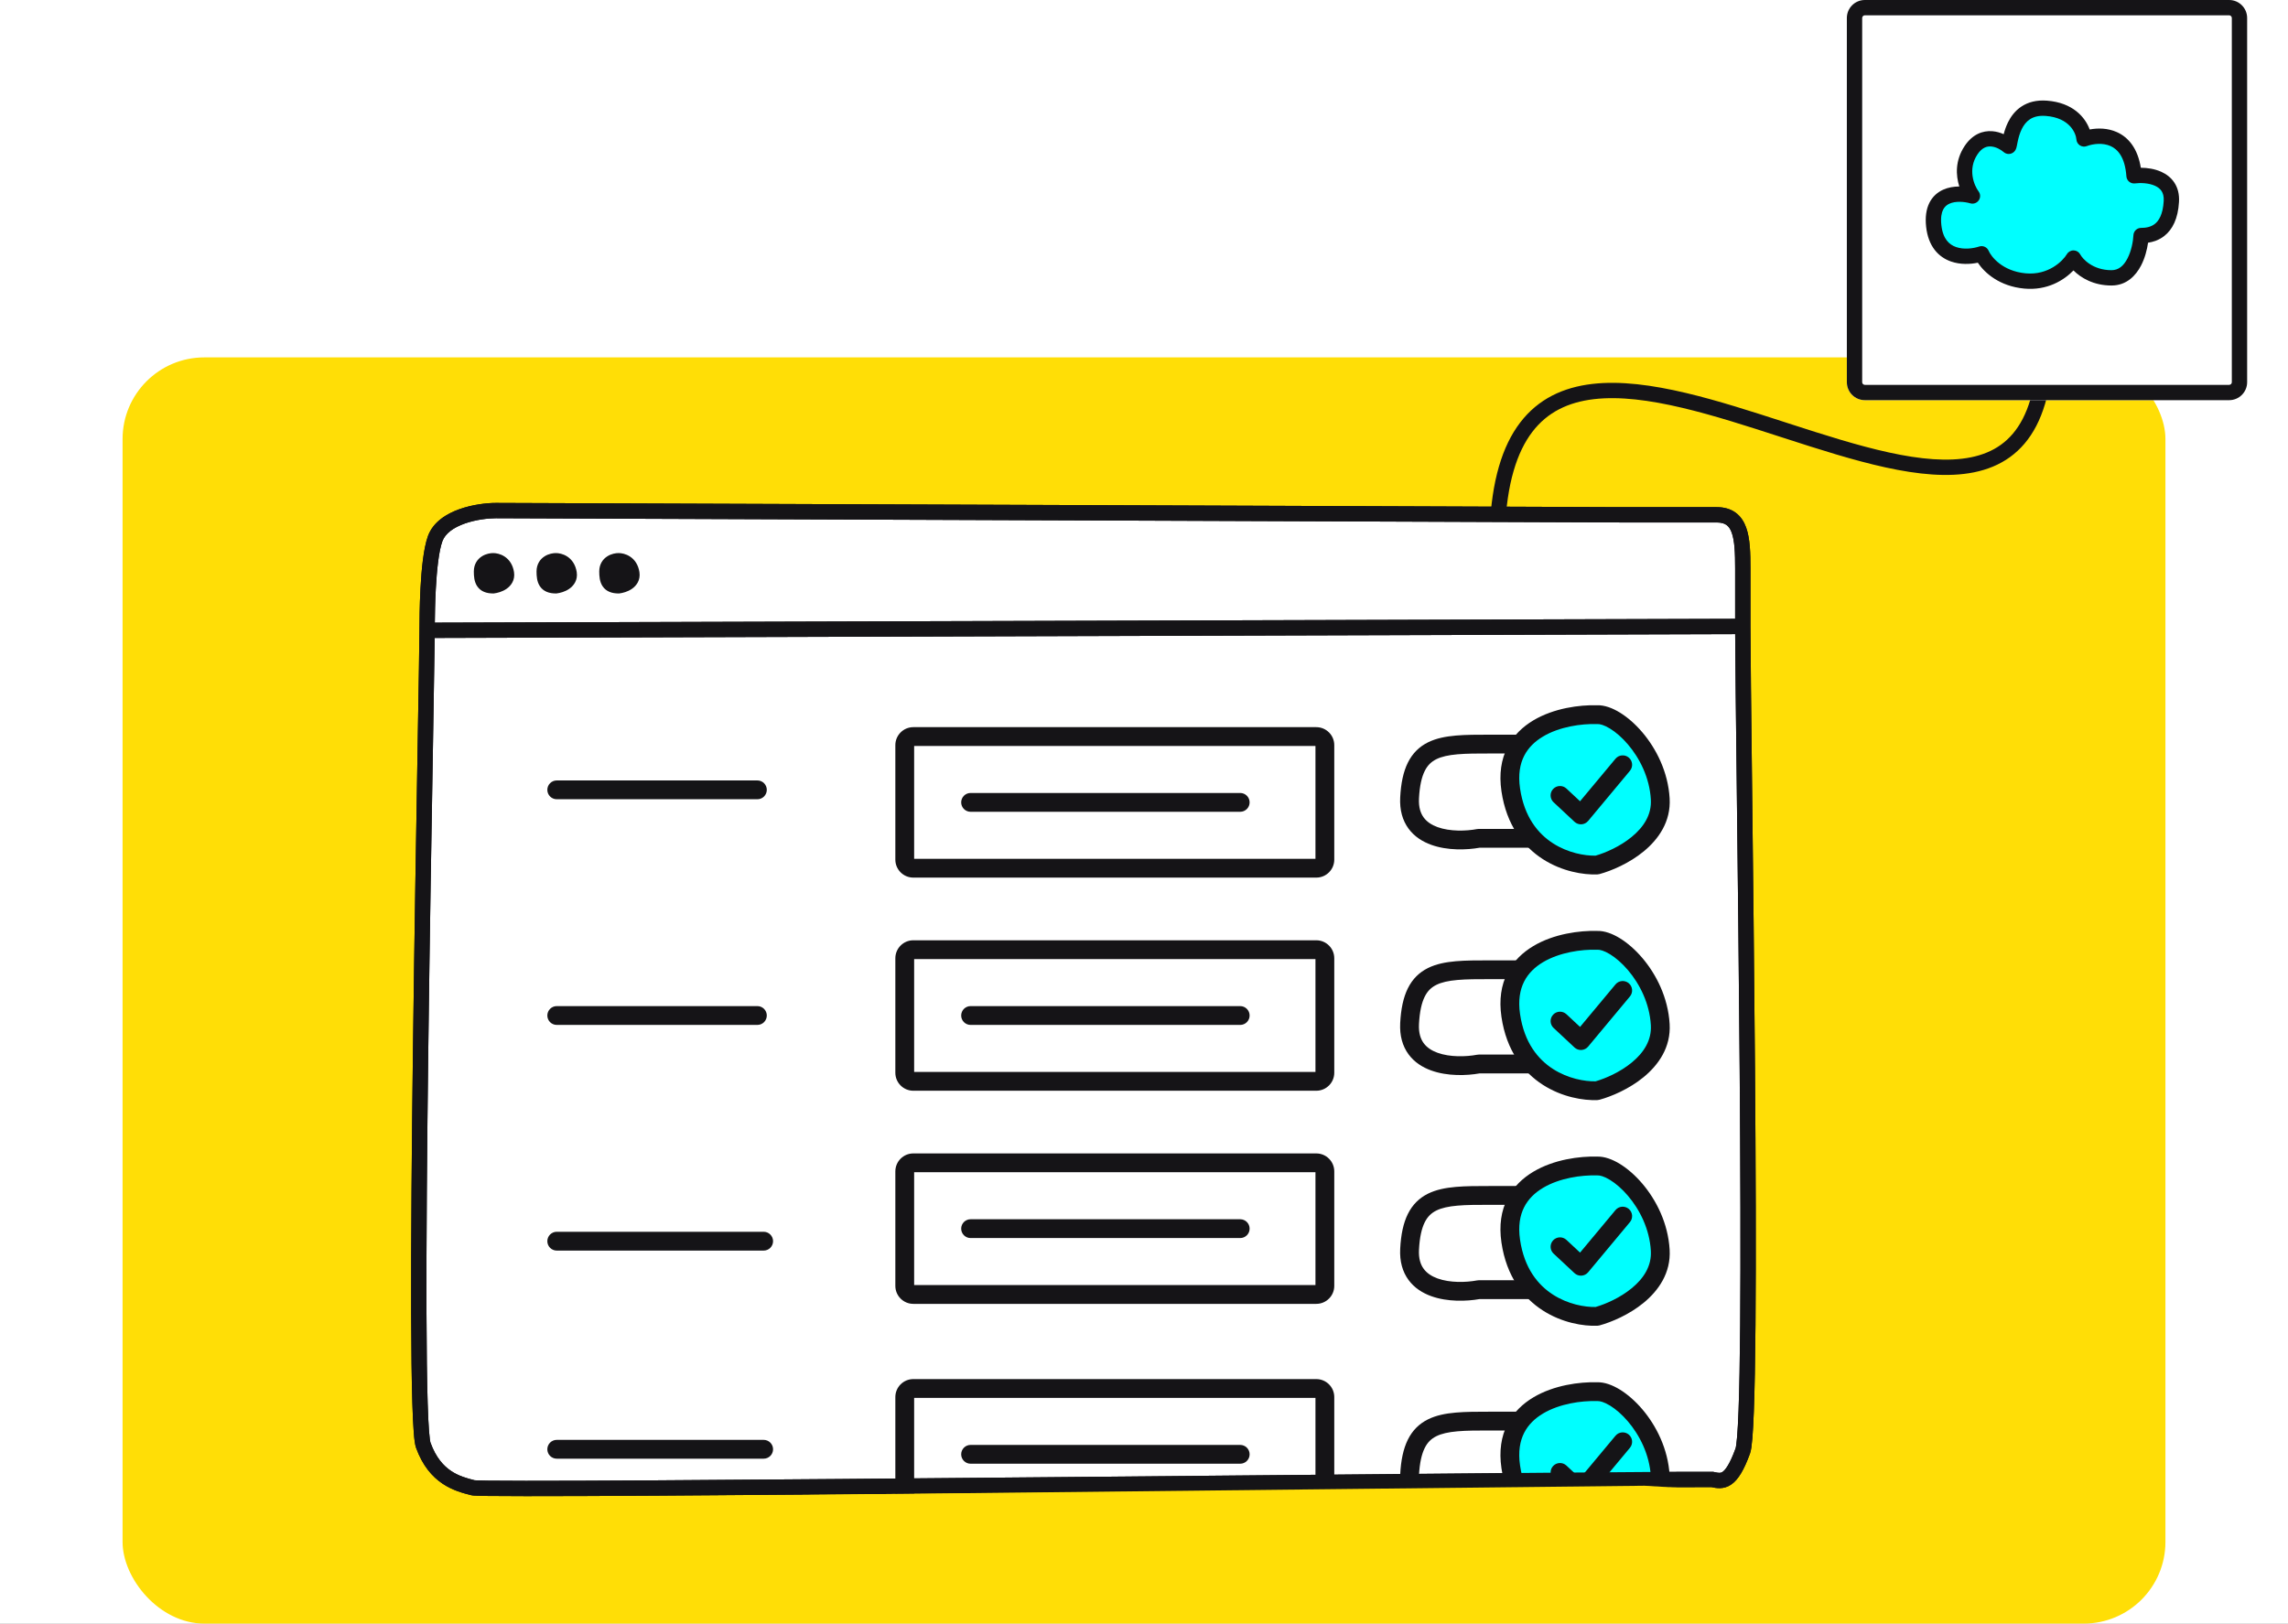 <?xml version="1.0" encoding="UTF-8"?> <svg xmlns="http://www.w3.org/2000/svg" width="224" height="159" viewBox="0 0 224 159" fill="none"><rect x="0" y="0" width="224" height="159" fill="#808080" stroke="none"/><g clip-path="url(#clip0_1687_44305)"><rect width="224" height="159" fill="white"></rect><g clip-path="url(#clip1_1687_44305)"><rect x="12" y="35" width="200" height="124" rx="8" fill="#FFDE06"></rect><path fill-rule="evenodd" clip-rule="evenodd" d="M198.024 41.025C199.18 38.798 199.751 35.412 199.425 30.406L200.922 30.308C201.256 35.432 200.694 39.138 199.355 41.716C197.993 44.34 195.862 45.724 193.272 46.252C190.725 46.771 187.746 46.462 184.607 45.776C181.46 45.088 178.071 44.001 174.691 42.907C174.569 42.867 174.446 42.827 174.323 42.788C171.052 41.728 167.795 40.673 164.712 39.943C161.509 39.184 158.56 38.794 156.041 39.091C153.546 39.386 151.501 40.35 150.018 42.295C148.515 44.264 147.519 47.331 147.338 51.967L145.84 51.908C146.026 47.112 147.062 43.696 148.825 41.385C150.607 39.049 153.061 37.933 155.864 37.602C158.644 37.273 161.794 37.71 165.058 38.483C168.201 39.227 171.51 40.3 174.762 41.353C174.892 41.395 175.023 41.438 175.154 41.48C178.546 42.578 181.864 43.641 184.927 44.31C187.999 44.982 190.734 45.238 192.972 44.782C195.167 44.335 196.892 43.205 198.024 41.025Z" fill="#151417"></path></g><path d="M48.557 50.002C50.245 50.002 158.662 50.415 158.662 50.415H168.071C170.462 50.415 170.623 52.649 170.623 55.675C170.623 58.701 170.622 61.01 170.623 61.349C170.652 72.97 171.783 138.889 170.621 142.095C169.465 145.283 168.609 145.097 167.648 144.888L167.631 144.884C155.995 144.824 47.808 146.075 46.31 145.697C44.812 145.319 42.603 144.743 41.441 141.536C40.278 138.33 41.779 68.312 41.815 61.727C41.821 60.683 41.815 54.919 42.603 52.754C43.391 50.589 46.87 50.002 48.557 50.002Z" fill="white"></path><path fill-rule="evenodd" clip-rule="evenodd" d="M44.993 49.859C46.267 49.408 47.646 49.252 48.557 49.252C49.403 49.252 76.932 49.355 104.245 49.458C117.903 49.51 131.508 49.561 141.698 49.6L158.66 49.665L158.662 49.665H168.071C168.788 49.665 169.413 49.834 169.921 50.206C170.426 50.575 170.745 51.091 170.949 51.655C171.341 52.738 171.373 54.192 171.373 55.675C171.373 56.858 171.373 57.931 171.373 58.819C171.373 60.204 171.373 61.141 171.373 61.347C171.38 64.02 171.445 69.561 171.527 76.552C171.623 84.76 171.743 94.964 171.819 104.872C171.889 114.039 171.923 122.948 171.866 129.766C171.837 133.175 171.786 136.067 171.705 138.21C171.665 139.281 171.617 140.172 171.56 140.85C171.532 141.189 171.5 141.483 171.465 141.723C171.432 141.949 171.39 142.174 171.326 142.351C170.744 143.955 170.176 144.914 169.483 145.385C168.741 145.891 168.006 145.734 167.548 145.634C162.817 145.613 143.268 145.793 121.199 145.996C115.293 146.05 109.207 146.106 103.175 146.16C88.831 146.289 74.803 146.408 64.266 146.471C58.998 146.503 54.602 146.52 51.475 146.518C49.912 146.517 48.664 146.511 47.781 146.5C47.341 146.494 46.987 146.486 46.73 146.477C46.602 146.473 46.493 146.468 46.406 146.462C46.345 146.458 46.226 146.45 46.126 146.424L46.125 146.424C45.378 146.235 44.336 145.972 43.332 145.301C42.308 144.615 41.369 143.538 40.736 141.792C40.67 141.612 40.628 141.378 40.596 141.146C40.562 140.899 40.532 140.594 40.505 140.241C40.451 139.534 40.407 138.602 40.372 137.48C40.301 135.235 40.265 132.203 40.254 128.642C40.231 121.518 40.311 112.254 40.428 102.889C40.569 91.642 40.764 80.255 40.901 72.234C40.992 66.889 41.058 63.04 41.065 61.723C41.066 61.683 41.066 61.637 41.066 61.583C41.069 60.94 41.076 59.342 41.167 57.621C41.264 55.797 41.46 53.702 41.898 52.497C42.409 51.095 43.745 50.301 44.993 49.859ZM158.662 50.415C158.659 51.165 158.659 51.165 158.658 51.165L141.693 51.1C131.502 51.061 117.897 51.01 104.24 50.958C76.922 50.855 49.399 50.752 48.557 50.752C47.781 50.752 46.576 50.889 45.493 51.273C44.383 51.666 43.586 52.248 43.308 53.01C42.959 53.971 42.764 55.84 42.665 57.7C42.597 58.976 42.577 60.185 42.57 60.975L169.873 60.601C169.873 60.16 169.873 59.551 169.873 58.817C169.873 57.928 169.873 56.856 169.873 55.675C169.873 54.133 169.825 52.956 169.539 52.166C169.404 51.792 169.234 51.561 169.036 51.417C168.842 51.275 168.549 51.165 168.071 51.165H158.659L158.662 50.415ZM169.876 62.101L42.558 62.475C42.538 64.218 42.479 67.7 42.401 72.27C42.263 80.298 42.069 91.685 41.928 102.908C41.811 112.271 41.731 121.525 41.754 128.637C41.765 132.194 41.801 135.209 41.871 137.433C41.906 138.546 41.949 139.453 42.001 140.127C42.027 140.464 42.054 140.736 42.082 140.942C42.097 141.044 42.11 141.125 42.123 141.187C42.129 141.217 42.135 141.241 42.139 141.257C42.143 141.271 42.145 141.278 42.146 141.28C42.675 142.741 43.421 143.555 44.166 144.054C44.92 144.559 45.718 144.774 46.46 144.962C46.47 144.962 46.486 144.964 46.509 144.965C46.571 144.97 46.662 144.974 46.783 144.978C47.024 144.987 47.364 144.994 47.801 145C48.674 145.011 49.915 145.017 51.476 145.018C54.598 145.02 58.99 145.003 64.257 144.971C74.791 144.908 88.818 144.789 103.162 144.66C109.188 144.606 115.272 144.55 121.176 144.496C143.371 144.292 163.034 144.111 167.635 144.134L167.714 144.135L167.808 144.155C168.315 144.266 168.457 144.269 168.639 144.145C168.904 143.965 169.342 143.423 169.916 141.84C169.916 141.84 169.916 141.838 169.918 141.833C169.919 141.828 169.921 141.822 169.923 141.813C169.928 141.796 169.934 141.773 169.94 141.744C169.953 141.684 169.967 141.605 169.981 141.506C170.01 141.308 170.038 141.048 170.065 140.725C170.119 140.08 170.166 139.215 170.206 138.154C170.286 136.032 170.337 133.158 170.366 129.754C170.423 122.948 170.389 114.049 170.319 104.883C170.243 94.995 170.123 84.79 170.027 76.579C169.952 70.178 169.891 64.987 169.876 62.101Z" fill="#151417"></path><path fill-rule="evenodd" clip-rule="evenodd" d="M53.585 77.35C53.585 76.842 53.997 76.429 54.506 76.429H74.15C74.659 76.429 75.071 76.842 75.071 77.35C75.071 77.859 74.659 78.271 74.15 78.271H54.506C53.997 78.271 53.585 77.859 53.585 77.35Z" fill="#151417"></path><path fill-rule="evenodd" clip-rule="evenodd" d="M53.585 99.45C53.585 98.942 53.997 98.529 54.506 98.529H74.15C74.659 98.529 75.071 98.942 75.071 99.45C75.071 99.959 74.659 100.371 74.15 100.371H54.506C53.997 100.371 53.585 99.959 53.585 99.45Z" fill="#151417"></path><path fill-rule="evenodd" clip-rule="evenodd" d="M53.585 121.55C53.585 121.042 53.997 120.629 54.506 120.629H74.764C75.272 120.629 75.685 121.042 75.685 121.55C75.685 122.059 75.272 122.471 74.764 122.471H54.506C53.997 122.471 53.585 122.059 53.585 121.55Z" fill="#151417"></path><path fill-rule="evenodd" clip-rule="evenodd" d="M53.585 141.929C53.585 141.42 53.997 141.008 54.506 141.008H74.764C75.272 141.008 75.685 141.42 75.685 141.929C75.685 142.438 75.272 142.85 74.764 142.85H54.506C53.997 142.85 53.585 142.438 53.585 141.929Z" fill="#151417"></path><path fill-rule="evenodd" clip-rule="evenodd" d="M155.89 73.529C154.595 73.19 152.953 73.41 151.815 73.751C151.729 73.777 151.64 73.79 151.551 73.79H145.86C144.629 73.79 143.589 73.791 142.693 73.869C141.796 73.947 141.125 74.098 140.615 74.352C140.132 74.593 139.761 74.943 139.483 75.504C139.192 76.089 138.986 76.939 138.921 78.189C138.876 79.066 139.084 79.651 139.382 80.058C139.687 80.474 140.148 80.786 140.74 81C141.955 81.44 143.52 81.395 144.607 81.192C144.663 81.181 144.719 81.176 144.776 81.176H154.531C155.044 81.176 155.893 80.964 156.607 80.287C157.297 79.633 157.946 78.463 157.946 76.385C157.946 75.412 157.69 74.796 157.356 74.39C157.016 73.977 156.52 73.694 155.89 73.529ZM158.777 73.219C159.434 74.015 159.788 75.072 159.788 76.385C159.788 78.877 158.992 80.563 157.875 81.623C156.782 82.659 155.463 83.018 154.531 83.018C154.531 83.018 154.531 83.018 154.531 83.018H144.859C143.597 83.242 141.717 83.312 140.114 82.732C139.279 82.43 138.473 81.934 137.896 81.146C137.311 80.347 137.019 79.327 137.082 78.095C137.153 76.709 137.388 75.581 137.833 74.684C138.292 73.762 138.954 73.123 139.792 72.704C140.603 72.3 141.541 72.121 142.533 72.034C143.517 71.948 144.634 71.948 145.831 71.948L151.419 71.948C152.722 71.577 154.662 71.304 156.356 71.748C157.251 71.982 158.127 72.43 158.777 73.219Z" fill="#151417"></path><path fill-rule="evenodd" clip-rule="evenodd" d="M155.89 95.629C154.595 95.29 152.953 95.51 151.815 95.851C151.729 95.877 151.64 95.89 151.551 95.89H145.86C144.629 95.89 143.589 95.891 142.693 95.969C141.796 96.047 141.125 96.198 140.615 96.453C140.132 96.693 139.761 97.043 139.483 97.604C139.192 98.189 138.986 99.039 138.921 100.29C138.876 101.166 139.084 101.751 139.382 102.158C139.687 102.574 140.148 102.886 140.74 103.1C141.955 103.54 143.52 103.495 144.607 103.292C144.663 103.282 144.719 103.276 144.776 103.276H154.531C155.044 103.276 155.893 103.064 156.607 102.387C157.297 101.733 157.946 100.563 157.946 98.485C157.946 97.513 157.69 96.896 157.356 96.49C157.016 96.077 156.52 95.794 155.89 95.629ZM158.777 95.319C159.434 96.115 159.788 97.172 159.788 98.485C159.788 100.977 158.992 102.663 157.875 103.723C156.782 104.759 155.463 105.118 154.531 105.118C154.531 105.118 154.531 105.118 154.531 105.118H144.859C143.597 105.342 141.717 105.412 140.114 104.832C139.279 104.53 138.473 104.035 137.896 103.246C137.311 102.447 137.019 101.427 137.082 100.195C137.153 98.809 137.388 97.681 137.833 96.784C138.292 95.862 138.954 95.223 139.792 94.805C140.603 94.4 141.541 94.221 142.533 94.134C143.517 94.049 144.634 94.049 145.831 94.049L151.419 94.049C152.722 93.677 154.662 93.404 156.356 93.848C157.251 94.082 158.127 94.53 158.777 95.319Z" fill="#151417"></path><path d="M147.906 77.35C147.005 71.225 153.16 69.89 156.35 69.988C158.32 69.88 162.26 73.522 162.542 78.234C162.767 82.003 158.507 84.123 156.35 84.712C153.91 84.81 148.807 83.475 147.906 77.35Z" fill="#00FFFF"></path><path fill-rule="evenodd" clip-rule="evenodd" d="M156.342 69.067C154.644 69.02 152.135 69.345 150.122 70.544C149.095 71.156 148.171 72.012 147.576 73.185C146.977 74.363 146.746 75.792 146.995 77.484C147.485 80.817 149.142 82.912 151.053 84.139C152.929 85.344 155.008 85.687 156.386 85.632C156.456 85.629 156.525 85.618 156.592 85.6C157.765 85.28 159.495 84.552 160.924 83.376C162.358 82.197 163.597 80.466 163.461 78.179C163.306 75.585 162.149 73.313 160.78 71.706C160.093 70.901 159.336 70.241 158.591 69.784C157.882 69.348 157.091 69.039 156.342 69.067ZM149.218 74.019C148.816 74.811 148.615 75.846 148.817 77.216C149.227 80.008 150.572 81.642 152.048 82.59C153.511 83.529 155.144 83.816 156.209 83.795C157.192 83.512 158.611 82.895 159.754 81.954C160.933 80.984 161.711 79.77 161.622 78.288C161.496 76.17 160.542 74.266 159.378 72.901C158.798 72.22 158.183 71.695 157.627 71.353C157.047 70.997 156.624 70.895 156.4 70.908C156.374 70.909 156.347 70.909 156.321 70.909C154.83 70.863 152.688 71.16 151.065 72.126C150.268 72.602 149.623 73.222 149.218 74.019Z" fill="#151417"></path><path fill-rule="evenodd" clip-rule="evenodd" d="M155.89 117.729C154.595 117.39 152.953 117.61 151.815 117.951C151.729 117.977 151.64 117.99 151.551 117.99H145.86C144.629 117.99 143.589 117.991 142.693 118.069C141.796 118.147 141.125 118.298 140.615 118.552C140.132 118.793 139.761 119.143 139.483 119.703C139.192 120.289 138.986 121.139 138.921 122.389C138.876 123.266 139.084 123.851 139.382 124.257C139.687 124.674 140.148 124.986 140.74 125.2C141.955 125.64 143.52 125.595 144.607 125.392C144.663 125.381 144.719 125.376 144.776 125.376H154.531C155.044 125.376 155.893 125.164 156.607 124.487C157.297 123.833 157.946 122.662 157.946 120.585C157.946 119.612 157.69 118.996 157.356 118.59C157.016 118.177 156.52 117.894 155.89 117.729ZM158.777 117.419C159.434 118.215 159.788 119.272 159.788 120.585C159.788 123.077 158.992 124.763 157.875 125.823C156.782 126.859 155.463 127.218 154.531 127.218C154.531 127.218 154.531 127.218 154.531 127.218H144.859C143.597 127.442 141.717 127.512 140.114 126.932C139.279 126.63 138.473 126.134 137.896 125.346C137.311 124.546 137.019 123.527 137.082 122.295C137.153 120.909 137.388 119.781 137.833 118.884C138.292 117.962 138.954 117.323 139.792 116.904C140.603 116.5 141.541 116.321 142.533 116.234C143.517 116.148 144.634 116.148 145.831 116.148L151.419 116.148C152.722 115.777 154.662 115.504 156.356 115.948C157.251 116.182 158.127 116.63 158.777 117.419Z" fill="#151417"></path><path d="M147.906 99.45C147.005 93.325 153.16 91.99 156.35 92.088C158.32 91.98 162.26 95.622 162.542 100.334C162.767 104.103 158.507 106.223 156.35 106.812C153.91 106.91 148.807 105.575 147.906 99.45Z" fill="#00FFFF"></path><path fill-rule="evenodd" clip-rule="evenodd" d="M156.342 91.167C154.644 91.12 152.135 91.445 150.122 92.644C149.095 93.257 148.171 94.112 147.576 95.285C146.977 96.463 146.746 97.892 146.995 99.584C147.485 102.917 149.142 105.012 151.053 106.239C152.929 107.444 155.008 107.787 156.386 107.732C156.456 107.729 156.525 107.718 156.592 107.7C157.765 107.38 159.495 106.652 160.924 105.476C162.358 104.297 163.597 102.566 163.461 100.279C163.306 97.685 162.149 95.413 160.78 93.806C160.093 93.001 159.336 92.341 158.591 91.884C157.882 91.448 157.091 91.139 156.342 91.167ZM149.218 96.119C148.816 96.911 148.615 97.946 148.817 99.316C149.227 102.108 150.572 103.742 152.048 104.69C153.511 105.629 155.144 105.916 156.209 105.895C157.192 105.612 158.611 104.995 159.754 104.054C160.933 103.084 161.711 101.87 161.622 100.389C161.496 98.27 160.542 96.366 159.378 95.001C158.798 94.32 158.183 93.795 157.627 93.453C157.047 93.097 156.624 92.996 156.4 93.008C156.374 93.009 156.347 93.01 156.321 93.009C154.83 92.963 152.688 93.26 151.065 94.227C150.268 94.702 149.623 95.322 149.218 96.119Z" fill="#151417"></path><path d="M147.906 121.55C147.005 115.425 153.16 114.09 156.35 114.189C158.32 114.08 162.26 117.722 162.542 122.434C162.767 126.203 158.507 128.323 156.35 128.912C153.91 129.01 148.807 127.675 147.906 121.55Z" fill="#00FFFF"></path><path fill-rule="evenodd" clip-rule="evenodd" d="M156.342 113.267C154.644 113.22 152.135 113.545 150.122 114.745C149.095 115.357 148.171 116.213 147.576 117.385C146.977 118.563 146.746 119.992 146.995 121.684C147.485 125.017 149.142 127.113 151.053 128.34C152.929 129.544 155.008 129.887 156.386 129.832C156.456 129.829 156.525 129.819 156.592 129.8C157.765 129.48 159.495 128.752 160.924 127.577C162.358 126.397 163.597 124.666 163.461 122.379C163.306 119.785 162.149 117.513 160.78 115.906C160.093 115.101 159.336 114.442 158.591 113.984C157.882 113.549 157.091 113.239 156.342 113.267ZM149.218 118.219C148.816 119.011 148.615 120.046 148.817 121.416C149.227 124.208 150.572 125.842 152.048 126.79C153.511 127.729 155.144 128.016 156.209 127.995C157.192 127.712 158.611 127.095 159.754 126.154C160.933 125.184 161.711 123.97 161.622 122.489C161.496 120.37 160.542 118.466 159.378 117.101C158.798 116.42 158.183 115.895 157.627 115.553C157.047 115.197 156.624 115.096 156.4 115.108C156.374 115.109 156.347 115.11 156.321 115.109C154.83 115.063 152.688 115.36 151.065 116.327C150.268 116.802 149.623 117.422 149.218 118.219Z" fill="#151417"></path><path fill-rule="evenodd" clip-rule="evenodd" d="M159.456 74.187C159.847 74.513 159.9 75.093 159.574 75.484L155.482 80.395C155.32 80.59 155.085 80.709 154.832 80.725C154.579 80.741 154.331 80.652 154.146 80.479L152.1 78.569C151.728 78.222 151.708 77.639 152.055 77.267C152.402 76.896 152.984 76.876 153.356 77.223L154.69 78.468L158.159 74.305C158.485 73.914 159.066 73.862 159.456 74.187Z" fill="#151417"></path><path fill-rule="evenodd" clip-rule="evenodd" d="M159.456 96.287C159.847 96.613 159.9 97.193 159.574 97.584L155.482 102.495C155.32 102.69 155.085 102.809 154.832 102.825C154.579 102.841 154.331 102.752 154.146 102.579L152.1 100.669C151.728 100.322 151.708 99.739 152.055 99.368C152.402 98.996 152.984 98.976 153.356 99.323L154.69 100.568L158.159 96.405C158.485 96.014 159.066 95.962 159.456 96.287Z" fill="#151417"></path><path fill-rule="evenodd" clip-rule="evenodd" d="M159.456 118.387C159.847 118.713 159.9 119.293 159.574 119.684L155.482 124.595C155.32 124.79 155.085 124.909 154.832 124.925C154.579 124.941 154.331 124.852 154.146 124.679L152.1 122.769C151.728 122.422 151.708 121.839 152.055 121.467C152.402 121.096 152.984 121.076 153.356 121.423L154.69 122.668L158.159 118.505C158.485 118.114 159.066 118.062 159.456 118.387Z" fill="#151417"></path><path d="M87.656 93.845C87.656 92.872 88.444 92.083 89.417 92.083H128.866C129.839 92.083 130.628 92.872 130.628 93.845V105.055C130.628 106.028 129.839 106.817 128.866 106.817H89.417C88.444 106.817 87.656 106.028 87.656 105.055V93.845Z" fill="white"></path><path fill-rule="evenodd" clip-rule="evenodd" d="M89.497 93.925V104.975H128.786V93.925H89.497ZM89.417 92.083C88.444 92.083 87.656 92.872 87.656 93.845V105.055C87.656 106.028 88.444 106.817 89.417 106.817H128.866C129.839 106.817 130.628 106.028 130.628 105.055V93.845C130.628 92.872 129.839 92.083 128.866 92.083H89.417Z" fill="#151417"></path><path d="M87.656 114.717C87.656 113.745 88.444 112.956 89.417 112.956H128.866C129.839 112.956 130.628 113.745 130.628 114.717V125.927C130.628 126.9 129.839 127.689 128.866 127.689H89.417C88.444 127.689 87.656 126.9 87.656 125.927V114.717Z" fill="white"></path><path fill-rule="evenodd" clip-rule="evenodd" d="M89.497 114.797V125.847H128.786V114.797H89.497ZM89.417 112.956C88.444 112.956 87.656 113.745 87.656 114.717V125.927C87.656 126.9 88.444 127.689 89.417 127.689H128.866C129.839 127.689 130.628 126.9 130.628 125.927V114.717C130.628 113.745 129.839 112.956 128.866 112.956H89.417Z" fill="#151417"></path><path d="M87.656 72.973C87.656 72 88.444 71.211 89.417 71.211H128.866C129.839 71.211 130.628 72 130.628 72.973V84.183C130.628 85.156 129.839 85.945 128.866 85.945H89.417C88.444 85.945 87.656 85.156 87.656 84.183V72.973Z" fill="white"></path><path fill-rule="evenodd" clip-rule="evenodd" d="M89.497 73.053V84.103H128.786V73.053H89.497ZM89.417 71.211C88.444 71.211 87.656 72 87.656 72.973V84.183C87.656 85.156 88.444 85.945 89.417 85.945H128.866C129.839 85.945 130.628 85.156 130.628 84.183V72.973C130.628 72 129.839 71.211 128.866 71.211H89.417Z" fill="#151417"></path><path fill-rule="evenodd" clip-rule="evenodd" d="M94.102 99.45C94.102 98.942 94.514 98.529 95.022 98.529H121.42C121.928 98.529 122.34 98.942 122.34 99.45C122.34 99.959 121.928 100.371 121.42 100.371H95.022C94.514 100.371 94.102 99.959 94.102 99.45Z" fill="#151417"></path><path fill-rule="evenodd" clip-rule="evenodd" d="M94.102 120.322C94.102 119.814 94.514 119.402 95.022 119.402H121.42C121.928 119.402 122.34 119.814 122.34 120.322C122.34 120.831 121.928 121.243 121.42 121.243H95.022C94.514 121.243 94.102 120.831 94.102 120.322Z" fill="#151417"></path><path fill-rule="evenodd" clip-rule="evenodd" d="M155.89 139.83C154.595 139.49 152.953 139.71 151.815 140.051C151.729 140.077 151.64 140.09 151.551 140.09H145.86C144.629 140.09 143.589 140.091 142.693 140.169C141.796 140.247 141.125 140.398 140.615 140.653C140.132 140.893 139.761 141.243 139.483 141.804C139.192 142.389 138.986 143.239 138.921 144.49C138.876 145.366 139.084 145.951 139.382 146.358C139.687 146.775 140.148 147.086 140.74 147.301C141.955 147.74 143.52 147.696 144.607 147.492C144.663 147.482 144.719 147.476 144.776 147.476H154.531C155.044 147.476 155.893 147.264 156.607 146.587C157.297 145.933 157.946 144.763 157.946 142.685C157.946 141.713 157.69 141.096 157.356 140.69C157.016 140.277 156.52 139.995 155.89 139.83ZM158.777 139.519C159.434 140.316 159.788 141.372 159.788 142.685C159.788 145.177 158.992 146.863 157.875 147.923C156.782 148.959 155.463 149.318 154.531 149.318C154.531 149.318 154.531 149.318 154.531 149.318H144.859C143.597 149.542 141.717 149.612 140.114 149.032C139.279 148.73 138.473 148.235 137.896 147.446C137.311 146.647 137.019 145.628 137.082 144.395C137.153 143.009 137.388 141.882 137.833 140.984C138.292 140.062 138.954 139.423 139.792 139.005C140.603 138.6 141.541 138.421 142.533 138.335C143.517 138.249 144.634 138.249 145.831 138.249L151.419 138.249C152.722 137.877 154.662 137.604 156.356 138.048C157.251 138.282 158.127 138.73 158.777 139.519Z" fill="#151417"></path><path d="M147.906 143.65C147.005 137.525 153.16 136.19 156.35 136.288C158.32 136.18 162.26 139.822 162.542 144.534C162.767 148.303 158.507 150.423 156.35 151.012C153.91 151.11 148.807 149.775 147.906 143.65Z" fill="#00FFFF"></path><path fill-rule="evenodd" clip-rule="evenodd" d="M156.342 135.367C154.644 135.32 152.135 135.645 150.122 136.844C149.095 137.457 148.171 138.313 147.576 139.485C146.977 140.663 146.746 142.092 146.995 143.784C147.485 147.117 149.142 149.213 151.053 150.439C152.929 151.644 155.008 151.987 156.386 151.932C156.456 151.929 156.525 151.919 156.592 151.9C157.765 151.58 159.495 150.852 160.924 149.676C162.358 148.497 163.597 146.766 163.461 144.479C163.306 141.885 162.149 139.613 160.78 138.006C160.093 137.201 159.336 136.542 158.591 136.084C157.882 135.649 157.091 135.339 156.342 135.367ZM149.218 140.319C148.816 141.111 148.615 142.146 148.817 143.516C149.227 146.308 150.572 147.942 152.048 148.89C153.511 149.829 155.144 150.116 156.209 150.095C157.192 149.812 158.611 149.195 159.754 148.254C160.933 147.284 161.711 146.07 161.622 144.589C161.496 142.47 160.542 140.566 159.378 139.201C158.798 138.52 158.183 137.995 157.627 137.653C157.047 137.297 156.624 137.196 156.4 137.208C156.374 137.209 156.347 137.21 156.321 137.209C154.83 137.163 152.688 137.46 151.065 138.427C150.268 138.902 149.623 139.522 149.218 140.319Z" fill="#151417"></path><path fill-rule="evenodd" clip-rule="evenodd" d="M159.456 140.487C159.847 140.813 159.9 141.393 159.574 141.784L155.482 146.695C155.32 146.89 155.085 147.009 154.832 147.025C154.579 147.041 154.331 146.952 154.146 146.779L152.1 144.869C151.728 144.522 151.708 143.939 152.055 143.567C152.402 143.196 152.984 143.176 153.356 143.523L154.69 144.768L158.159 140.605C158.485 140.214 159.066 140.162 159.456 140.487Z" fill="#151417"></path><path fill-rule="evenodd" clip-rule="evenodd" d="M89.497 136.897V147.947H128.786V136.897H89.497ZM89.417 135.056C88.444 135.056 87.656 135.844 87.656 136.817V148.027C87.656 149 88.444 149.789 89.417 149.789H109.142H128.866C129.839 149.789 130.628 149 130.628 148.027V136.817C130.628 135.844 129.839 135.056 128.866 135.056H89.417Z" fill="#151417"></path><path fill-rule="evenodd" clip-rule="evenodd" d="M94.102 142.423C94.102 141.914 94.514 141.502 95.022 141.502H121.42C121.928 141.502 122.34 141.914 122.34 142.423C122.34 142.931 121.928 143.343 121.42 143.343H95.022C94.514 143.343 94.102 142.931 94.102 142.423Z" fill="#151417"></path><path fill-rule="evenodd" clip-rule="evenodd" d="M94.102 78.578C94.102 78.069 94.514 77.657 95.022 77.657H121.42C121.928 77.657 122.34 78.069 122.34 78.578C122.34 79.086 121.928 79.499 121.42 79.499H95.022C94.514 79.499 94.102 79.086 94.102 78.578Z" fill="#151417"></path><path d="M49.582 56.141C49.713 56.983 48.768 57.31 48.279 57.368C47.302 57.368 47.139 56.842 47.139 55.965C47.139 55.088 47.953 54.913 48.279 54.913C48.605 54.913 49.419 55.088 49.582 56.141Z" fill="#151417"></path><path fill-rule="evenodd" clip-rule="evenodd" d="M47.918 56.424C47.899 56.314 47.889 56.167 47.889 55.965C47.889 55.867 47.91 55.824 47.919 55.808C47.93 55.79 47.948 55.769 47.986 55.745C48.026 55.72 48.08 55.698 48.143 55.682C48.207 55.666 48.258 55.663 48.279 55.663C48.333 55.663 48.464 55.682 48.578 55.757C48.663 55.814 48.791 55.933 48.841 56.255C48.85 56.31 48.84 56.328 48.837 56.333C48.837 56.333 48.837 56.334 48.837 56.334C48.829 56.348 48.805 56.384 48.736 56.431C48.598 56.527 48.393 56.592 48.232 56.618C48.081 56.614 48.005 56.592 47.975 56.579C47.969 56.577 47.965 56.575 47.962 56.574C47.956 56.563 47.936 56.522 47.918 56.424ZM46.721 57.416C47.079 57.946 47.661 58.118 48.279 58.118H48.324L48.368 58.113C48.691 58.074 49.178 57.95 49.59 57.665C50.032 57.359 50.445 56.811 50.323 56.026C50.21 55.296 49.85 54.801 49.406 54.507C48.99 54.231 48.551 54.163 48.279 54.163C48.018 54.163 47.583 54.227 47.188 54.475C46.748 54.752 46.389 55.243 46.389 55.965C46.389 56.401 46.417 56.966 46.721 57.416Z" fill="#151417"></path><path d="M55.721 56.141C55.852 56.983 54.907 57.31 54.418 57.368C53.441 57.368 53.278 56.842 53.278 55.965C53.278 55.088 54.092 54.913 54.418 54.913C54.744 54.913 55.558 55.088 55.721 56.141Z" fill="#151417"></path><path fill-rule="evenodd" clip-rule="evenodd" d="M54.057 56.424C54.038 56.314 54.028 56.167 54.028 55.965C54.028 55.867 54.049 55.824 54.058 55.808C54.069 55.79 54.087 55.769 54.125 55.745C54.165 55.72 54.219 55.698 54.282 55.682C54.346 55.666 54.397 55.663 54.418 55.663C54.472 55.663 54.603 55.682 54.716 55.757C54.801 55.814 54.93 55.933 54.98 56.255C54.989 56.31 54.979 56.328 54.976 56.333C54.976 56.333 54.976 56.334 54.976 56.334C54.968 56.348 54.944 56.384 54.875 56.431C54.737 56.527 54.532 56.592 54.371 56.618C54.22 56.614 54.144 56.592 54.114 56.579C54.108 56.577 54.104 56.575 54.101 56.574C54.095 56.563 54.075 56.522 54.057 56.424ZM52.86 57.416C53.218 57.946 53.8 58.118 54.418 58.118H54.463L54.507 58.113C54.83 58.074 55.317 57.95 55.728 57.665C56.171 57.359 56.584 56.811 56.462 56.026C56.349 55.296 55.989 54.801 55.545 54.507C55.129 54.231 54.69 54.163 54.418 54.163C54.157 54.163 53.722 54.227 53.327 54.475C52.886 54.752 52.528 55.243 52.528 55.965C52.528 56.401 52.556 56.966 52.86 57.416Z" fill="#151417"></path><path d="M61.86 56.141C61.99 56.983 61.046 57.31 60.557 57.368C59.58 57.368 59.417 56.842 59.417 55.965C59.417 55.088 60.231 54.913 60.557 54.913C60.883 54.913 61.697 55.088 61.86 56.141Z" fill="#151417"></path><path fill-rule="evenodd" clip-rule="evenodd" d="M60.196 56.424C60.177 56.314 60.167 56.167 60.167 55.965C60.167 55.867 60.188 55.824 60.197 55.808C60.208 55.79 60.226 55.769 60.264 55.745C60.304 55.72 60.358 55.698 60.421 55.682C60.485 55.666 60.536 55.663 60.557 55.663C60.611 55.663 60.742 55.682 60.855 55.757C60.94 55.814 61.069 55.933 61.119 56.255C61.127 56.31 61.118 56.328 61.115 56.333C61.115 56.333 61.115 56.334 61.114 56.334C61.107 56.348 61.083 56.384 61.014 56.431C60.876 56.527 60.671 56.592 60.51 56.618C60.359 56.614 60.283 56.592 60.253 56.579C60.247 56.577 60.243 56.575 60.24 56.574C60.234 56.563 60.214 56.522 60.196 56.424ZM58.999 57.416C59.357 57.946 59.939 58.118 60.557 58.118H60.602L60.646 58.113C60.969 58.074 61.456 57.95 61.867 57.665C62.31 57.359 62.723 56.811 62.601 56.026C62.488 55.296 62.128 54.801 61.684 54.507C61.268 54.231 60.829 54.163 60.557 54.163C60.296 54.163 59.861 54.227 59.466 54.475C59.025 54.752 58.667 55.243 58.667 55.965C58.667 56.401 58.695 56.966 58.999 57.416Z" fill="#151417"></path><path d="M180.811 1.762C180.811 0.789 181.599 0 182.572 0H218.238C219.211 0 220 0.789 220 1.762V37.428C220 38.401 219.211 39.189 218.238 39.189H182.572C181.599 39.189 180.811 38.401 180.811 37.428V1.762Z" fill="white"></path><path fill-rule="evenodd" clip-rule="evenodd" d="M218.238 1.5H182.572C182.428 1.5 182.311 1.617 182.311 1.762V37.428C182.311 37.572 182.428 37.689 182.572 37.689H218.238C218.383 37.689 218.5 37.572 218.5 37.428V1.762C218.5 1.617 218.383 1.5 218.238 1.5ZM182.572 0C181.599 0 180.811 0.789 180.811 1.762V37.428C180.811 38.401 181.599 39.189 182.572 39.189H218.238C219.211 39.189 220 38.401 220 37.428V1.762C220 0.789 219.211 0 218.238 0H182.572Z" fill="#151417"></path><path d="M200.345 10.605C196.864 10.339 196.83 14.177 196.657 14.329C195.934 13.695 194.183 12.885 192.97 14.709C191.756 16.533 192.556 18.458 193.107 19.192C191.694 18.787 188.958 18.805 189.316 22.118C189.675 25.432 192.59 25.323 194.004 24.854C194.337 25.64 195.651 27.271 198.243 27.514C200.835 27.757 202.494 26.121 202.999 25.272C203.344 25.918 204.571 27.21 206.721 27.21C208.872 27.21 209.548 24.449 209.616 23.068C210.65 23.068 212.408 22.726 212.581 19.724C212.718 17.323 210.202 17.052 208.927 17.217C208.624 12.991 205.538 13.049 204.033 13.607C203.964 12.695 203.13 10.818 200.345 10.605Z" fill="#00FFFF"></path><path fill-rule="evenodd" clip-rule="evenodd" d="M197.358 14.61C197.341 14.647 197.283 14.777 197.153 14.891C196.871 15.14 196.447 15.141 196.163 14.893C195.882 14.647 195.41 14.382 194.938 14.345C194.536 14.313 194.053 14.433 193.594 15.124C192.629 16.574 193.254 18.138 193.707 18.742C193.901 19 193.908 19.352 193.725 19.618C193.542 19.883 193.21 20.002 192.901 19.913C192.274 19.734 191.441 19.681 190.856 19.945C190.587 20.066 190.373 20.251 190.231 20.539C190.083 20.837 189.983 21.307 190.062 22.038C190.14 22.756 190.349 23.233 190.595 23.552C190.84 23.869 191.153 24.073 191.509 24.196C192.252 24.452 193.155 24.345 193.767 24.142C194.138 24.019 194.541 24.202 194.694 24.561C194.932 25.122 196.025 26.553 198.313 26.767C200.535 26.976 201.95 25.567 202.355 24.888C202.493 24.656 202.746 24.516 203.017 24.522C203.287 24.529 203.533 24.68 203.661 24.919C203.896 25.361 204.89 26.46 206.721 26.46C207.403 26.46 207.904 26.046 208.283 25.312C208.666 24.572 208.836 23.65 208.867 23.031C208.887 22.632 209.217 22.318 209.616 22.318C210.066 22.318 210.563 22.241 210.96 21.931C211.333 21.64 211.754 21.035 211.832 19.681C211.858 19.219 211.756 18.916 211.62 18.707C211.48 18.493 211.264 18.322 210.976 18.192C210.375 17.922 209.581 17.888 209.023 17.96C208.819 17.987 208.612 17.928 208.452 17.797C208.293 17.667 208.194 17.476 208.179 17.27C208.042 15.358 207.308 14.607 206.626 14.303C205.868 13.966 204.936 14.072 204.293 14.31C204.073 14.392 203.826 14.365 203.628 14.238C203.43 14.111 203.303 13.898 203.285 13.663C203.24 13.07 202.655 11.534 200.288 11.353C199.564 11.297 199.077 11.456 198.736 11.68C198.384 11.911 198.126 12.249 197.933 12.641C197.74 13.035 197.626 13.453 197.55 13.804C197.524 13.923 197.506 14.018 197.488 14.108C197.478 14.16 197.468 14.211 197.457 14.264C197.445 14.325 197.429 14.4 197.409 14.468C197.399 14.502 197.383 14.553 197.358 14.61ZM197.913 10.426C198.563 10 199.386 9.779 200.402 9.857C202.938 10.051 204.145 11.482 204.584 12.68C205.375 12.53 206.338 12.534 207.236 12.933C208.403 13.452 209.291 14.563 209.591 16.428C210.215 16.431 210.941 16.531 211.592 16.824C212.074 17.042 212.542 17.378 212.874 17.885C213.211 18.398 213.372 19.029 213.329 19.767C213.235 21.416 212.691 22.483 211.883 23.113C211.364 23.518 210.795 23.696 210.3 23.77C210.201 24.455 209.993 25.273 209.616 26.001C209.102 26.994 208.19 27.96 206.721 27.96C204.975 27.96 203.734 27.218 202.996 26.483C202.075 27.438 200.432 28.473 198.173 28.261C195.773 28.036 194.308 26.74 193.633 25.727C192.874 25.884 191.916 25.923 191.019 25.613C190.425 25.408 189.854 25.047 189.407 24.468C188.962 23.89 188.672 23.137 188.571 22.199C188.47 21.273 188.578 20.498 188.886 19.874C189.2 19.239 189.692 18.824 190.239 18.577C190.745 18.349 191.297 18.264 191.82 18.262C191.474 17.175 191.399 15.716 192.345 14.293C193.099 13.16 194.099 12.774 195.056 12.85C195.457 12.881 195.833 12.992 196.166 13.14C196.256 12.793 196.388 12.385 196.588 11.979C196.86 11.425 197.274 10.845 197.913 10.426Z" fill="#151417"></path><path fill-rule="evenodd" clip-rule="evenodd" d="M44.993 49.859C46.267 49.408 47.646 49.252 48.557 49.252C49.403 49.252 76.932 49.355 104.245 49.458C117.903 49.51 131.508 49.561 141.698 49.6L158.66 49.665L158.662 49.665H168.071C168.788 49.665 169.413 49.834 169.921 50.206C170.426 50.575 170.745 51.091 170.949 51.655C171.341 52.738 171.373 54.192 171.373 55.675C171.373 56.858 171.373 57.931 171.373 58.819C171.373 60.204 171.373 61.141 171.373 61.347C171.38 64.02 171.445 69.561 171.527 76.552C171.623 84.76 171.743 94.964 171.819 104.872C171.889 114.039 171.923 122.948 171.866 129.766C171.837 133.175 171.786 136.067 171.705 138.21C171.665 139.281 171.617 140.172 171.56 140.85C171.532 141.189 171.5 141.483 171.465 141.723C171.432 141.949 171.39 142.174 171.326 142.351C170.744 143.955 170.176 144.914 169.483 145.385C168.741 145.891 168.006 145.734 167.548 145.634C162.817 145.613 143.268 145.793 121.199 145.996C115.293 146.05 109.207 146.106 103.175 146.16C88.831 146.289 74.803 146.408 64.266 146.471C58.998 146.503 54.602 146.52 51.475 146.518C49.912 146.517 48.664 146.511 47.781 146.5C47.341 146.494 46.987 146.486 46.73 146.477C46.602 146.473 46.493 146.468 46.406 146.462C46.345 146.458 46.226 146.45 46.126 146.424L46.125 146.424C45.378 146.235 44.336 145.972 43.332 145.301C42.308 144.615 41.369 143.538 40.736 141.792C40.67 141.612 40.628 141.378 40.596 141.146C40.562 140.899 40.532 140.594 40.505 140.241C40.451 139.534 40.407 138.602 40.372 137.48C40.301 135.235 40.265 132.203 40.254 128.642C40.231 121.518 40.311 112.254 40.428 102.889C40.569 91.642 40.764 80.255 40.901 72.234C40.992 66.889 41.058 63.04 41.065 61.723C41.066 61.683 41.066 61.637 41.066 61.583C41.069 60.94 41.076 59.342 41.167 57.621C41.264 55.797 41.46 53.702 41.898 52.497C42.409 51.095 43.745 50.301 44.993 49.859ZM158.662 50.415C158.659 51.165 158.659 51.165 158.658 51.165L141.693 51.1C131.502 51.061 117.897 51.01 104.24 50.958C76.922 50.855 49.399 50.752 48.557 50.752C47.781 50.752 46.576 50.889 45.493 51.273C44.383 51.666 43.586 52.248 43.308 53.01C42.959 53.971 42.764 55.84 42.665 57.7C42.597 58.976 42.577 60.185 42.57 60.975L169.873 60.601C169.873 60.16 169.873 59.551 169.873 58.817C169.873 57.928 169.873 56.856 169.873 55.675C169.873 54.133 169.825 52.956 169.539 52.166C169.404 51.792 169.234 51.561 169.036 51.417C168.842 51.275 168.549 51.165 168.071 51.165H158.659L158.662 50.415ZM169.876 62.101L42.558 62.475C42.538 64.218 42.479 67.7 42.401 72.27C42.263 80.298 42.069 91.685 41.928 102.908C41.811 112.271 41.731 121.525 41.754 128.637C41.765 132.194 41.801 135.209 41.871 137.433C41.906 138.546 41.949 139.453 42.001 140.127C42.027 140.464 42.054 140.736 42.082 140.942C42.097 141.044 42.11 141.125 42.123 141.187C42.129 141.217 42.135 141.241 42.139 141.257C42.143 141.271 42.145 141.278 42.146 141.28C42.675 142.741 43.421 143.555 44.166 144.054C44.92 144.559 45.718 144.774 46.46 144.962C46.47 144.962 46.486 144.964 46.509 144.965C46.571 144.97 46.662 144.974 46.783 144.978C47.024 144.987 47.364 144.994 47.801 145C48.674 145.011 49.915 145.017 51.476 145.018C54.598 145.02 58.99 145.003 64.257 144.971C74.791 144.908 88.818 144.789 103.162 144.66C109.188 144.606 115.272 144.55 121.176 144.496C143.371 144.292 163.034 144.111 167.635 144.134L167.714 144.135L167.808 144.155C168.315 144.266 168.457 144.269 168.639 144.145C168.904 143.965 169.342 143.423 169.916 141.84C169.916 141.84 169.916 141.838 169.918 141.833C169.919 141.828 169.921 141.822 169.923 141.813C169.928 141.796 169.934 141.773 169.94 141.744C169.953 141.684 169.967 141.605 169.981 141.506C170.01 141.308 170.038 141.048 170.065 140.725C170.119 140.08 170.166 139.215 170.206 138.154C170.286 136.032 170.337 133.158 170.366 129.754C170.423 122.948 170.389 114.049 170.319 104.883C170.243 94.995 170.123 84.79 170.027 76.579C169.952 70.178 169.891 64.987 169.876 62.101Z" fill="#151417"></path><path d="M69.5 146.5L161 145.5L167 145.857L167 155L81 155L69.5 146.5Z" fill="#FFDE06"></path></g><defs><clipPath id="clip0_1687_44305"><rect width="224" height="159" fill="white"></rect></clipPath><clipPath id="clip1_1687_44305"><rect x="12" y="35" width="200" height="124" rx="8" fill="white"></rect></clipPath></defs></svg> 